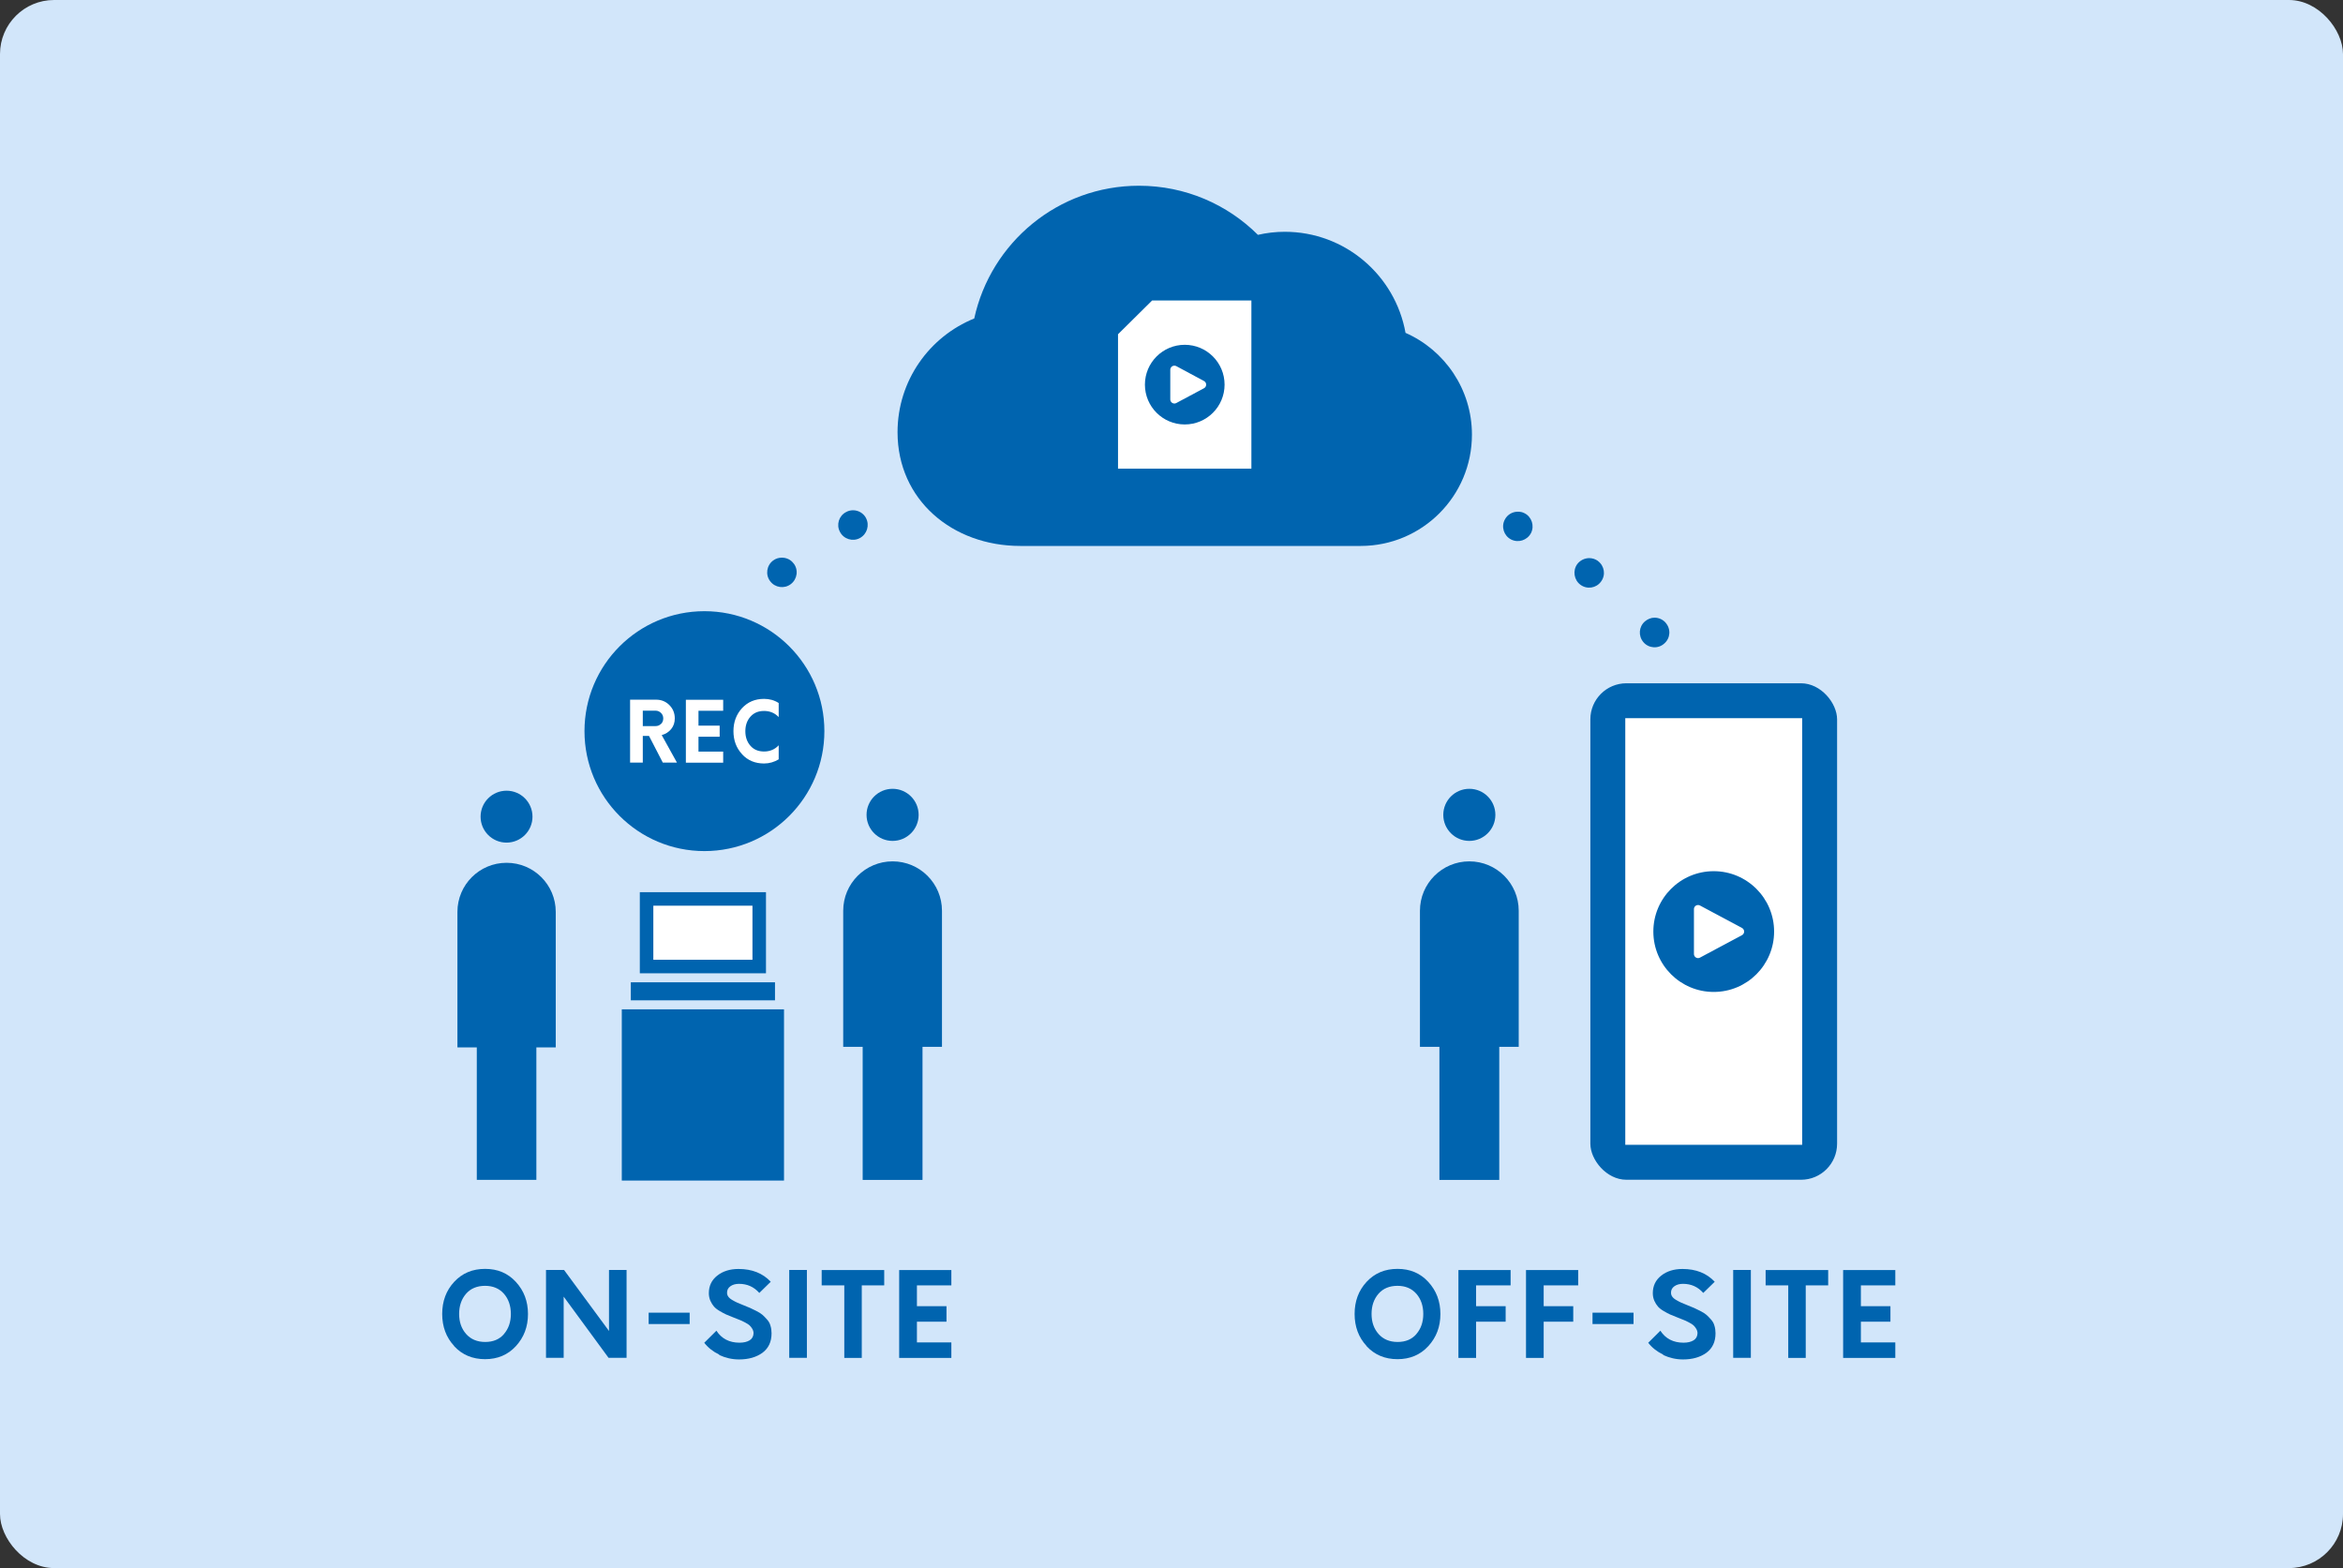 <?xml version="1.0" encoding="UTF-8"?>
<svg id="_レイヤー_2" data-name="レイヤー 2" xmlns="http://www.w3.org/2000/svg" viewBox="0 0 260 174">
  <rect x="0" y="0" width="260" height="174" fill="#333333" stroke="none"/>
  <defs>
    <style>
      .cls-1 {
        fill: #d2e6fa;
      }

      .cls-2 {
        stroke-miterlimit: 10;
      }

      .cls-2, .cls-3, .cls-4, .cls-5 {
        fill: #fff;
      }

      .cls-2, .cls-4, .cls-5 {
        stroke-width: .91px;
      }

      .cls-2, .cls-5 {
        stroke: #0064af;
      }

      .cls-4 {
        stroke: #fff;
      }

      .cls-4, .cls-5 {
        stroke-linecap: round;
        stroke-linejoin: round;
      }

      .cls-6 {
        fill: #0064af;
      }
    </style>
  </defs>
  <g id="contenst">
    <g>
      <rect class="cls-1" width="260" height="174" rx="6" ry="6"/>
      <g>
        <g>
          <path class="cls-6" d="M155.97,36.94c-1.14-6.37-6.7-11.22-13.4-11.22-1.03,0-2.02.12-2.98.34-3.38-3.37-8.05-5.45-13.2-5.45-8.97,0-16.45,6.31-18.28,14.73-4.99,2.02-8.51,6.91-8.51,12.62,0,7.52,6.1,12.62,13.62,12.62h37.77c6.82,0,12.35-5.53,12.35-12.35,0-5.04-3.03-9.38-7.36-11.29Z"/>
          <g>
            <polygon class="cls-5" points="127.66 32.89 139.32 32.89 139.32 52.46 123.61 52.46 123.61 36.9 127.66 32.89"/>
            <circle class="cls-6" cx="131.47" cy="42.68" r="4.42"/>
          </g>
          <polygon class="cls-4" points="133.39 42.68 130.32 44.32 130.32 41.03 133.39 42.68"/>
        </g>
        <g>
          <rect class="cls-6" x="176.48" y="75.82" width="27.38" height="55.09" rx="4" ry="4"/>
          <rect class="cls-2" x="166.04" y="93.1" width="48.25" height="20.54" transform="translate(293.54 -86.8) rotate(90)"/>
          <g>
            <circle class="cls-6" cx="190.17" cy="103.37" r="6.7"/>
            <polygon class="cls-4" points="193.09 103.37 188.43 105.86 188.43 100.88 193.09 103.37"/>
          </g>
        </g>
        <rect class="cls-6" x="69" y="112" width="18" height="19"/>
        <path class="cls-6" d="M96.1,57.49c.42.8.11,1.79-.69,2.22h0c-.79.42-1.79.11-2.2-.69h0c-.43-.79-.12-1.79.68-2.2h0c.25-.14.51-.2.77-.2h0c.59,0,1.16.32,1.45.88ZM88.07,62.52c.56.72.4,1.76-.32,2.3h0c-.71.54-1.74.4-2.28-.32h0c-.56-.72-.4-1.76.32-2.3h0c.29-.22.63-.32.97-.32h0c.51,0,1,.22,1.31.65ZM80.65,68.94c.69.59.77,1.62.18,2.31h0c-.59.68-1.62.77-2.31.17h0c-.69-.59-.77-1.62-.18-2.31h0c.32-.37.79-.57,1.25-.57h0c.37,0,.76.14,1.06.4Z"/>
        <g>
          <circle class="cls-6" cx="78.17" cy="81.13" r="13.31"/>
          <g>
            <path class="cls-3" d="M75.12,84.62h-1.57l-1.53-2.96h-.69v2.96h-1.41v-6.98h2.89c.58,0,1.07.2,1.47.6.4.4.6.9.6,1.48,0,.45-.13.85-.4,1.18-.27.33-.62.55-1.05.67l1.69,3.05ZM73.36,80.33c.16-.16.24-.37.24-.61s-.08-.45-.25-.61-.36-.25-.6-.25h-1.42v1.71h1.42c.24,0,.44-.08.6-.25Z"/>
            <path class="cls-3" d="M77.51,78.86v1.66h2.35v1.23h-2.35v1.65h2.74v1.23h-4.14v-6.98h4.14v1.22h-2.74Z"/>
            <path class="cls-3" d="M82.34,83.68c-.64-.69-.95-1.54-.95-2.55s.32-1.86.95-2.55c.64-.69,1.45-1.03,2.45-1.03.6,0,1.14.15,1.62.46v1.56c-.43-.45-.97-.68-1.62-.68s-1.14.21-1.52.64c-.37.42-.56.96-.56,1.61s.19,1.19.56,1.61c.37.43.88.64,1.52.64s1.2-.23,1.62-.69v1.56c-.5.3-1.04.46-1.62.46-1,0-1.82-.34-2.45-1.03Z"/>
          </g>
        </g>
        <g>
          <rect class="cls-6" x="71" y="99" width="14" height="9"/>
          <rect class="cls-3" x="75" y="98" width="6" height="11" transform="translate(181.5 25.5) rotate(90)"/>
          <rect class="cls-6" x="70" y="109" width="16" height="2"/>
        </g>
        <g>
          <path class="cls-6" d="M56.21,95.74h0c-3.01,0-5.45,2.44-5.45,5.45v15.03h2.15v14.7h6.61v-14.7h2.15s0-15.03,0-15.03c0-3.01-2.44-5.45-5.45-5.45Z"/>
          <circle class="cls-6" cx="56.21" cy="90.62" r="2.88"/>
        </g>
        <g>
          <path class="cls-6" d="M99.05,95.58h0c-3.02,0-5.48,2.45-5.48,5.48v15.1h2.16v14.77h6.64v-14.77h2.16s0-15.1,0-15.1c0-3.02-2.45-5.48-5.48-5.48Z"/>
          <circle class="cls-6" cx="99.05" cy="90.42" r="2.89"/>
        </g>
        <g>
          <path class="cls-6" d="M163.05,95.58h0c-3.02,0-5.48,2.45-5.48,5.48v15.1h2.16v14.77h6.64v-14.77h2.16s0-15.1,0-15.1c0-3.02-2.45-5.48-5.48-5.48Z"/>
          <circle class="cls-6" cx="163.05" cy="90.42" r="2.89"/>
        </g>
        <g>
          <path class="cls-6" d="M50.4,149.36c-.89-.96-1.33-2.15-1.33-3.56s.44-2.6,1.33-3.56c.89-.96,2.03-1.44,3.43-1.44s2.53.48,3.42,1.45c.89.97,1.34,2.15,1.34,3.56s-.45,2.59-1.34,3.56c-.89.97-2.03,1.45-3.42,1.45s-2.54-.48-3.43-1.44ZM55.92,148.03c.51-.58.77-1.33.77-2.23s-.26-1.66-.77-2.24c-.51-.58-1.21-.88-2.09-.88s-1.6.29-2.11.88-.77,1.33-.77,2.24.26,1.64.78,2.23c.52.58,1.22.88,2.11.88s1.58-.29,2.09-.88Z"/>
          <path class="cls-6" d="M69.53,140.92v9.75h-2l-4.98-6.79v6.79h-1.96v-9.75h2l4.99,6.77v-6.77h1.95Z"/>
          <path class="cls-6" d="M71.98,145.66h4.55v1.26h-4.55v-1.26Z"/>
          <path class="cls-6" d="M79.81,150.31c-.69-.33-1.24-.77-1.66-1.31l1.35-1.34c.57.88,1.43,1.33,2.56,1.33.47,0,.84-.09,1.12-.26.28-.17.43-.44.44-.79,0-.17-.05-.34-.14-.49s-.19-.28-.3-.38-.28-.21-.53-.34c-.24-.13-.44-.22-.58-.27-.14-.06-.37-.15-.68-.27-.34-.13-.61-.24-.81-.33s-.44-.22-.71-.38c-.28-.16-.49-.33-.64-.5s-.28-.38-.4-.64c-.11-.26-.17-.54-.17-.84,0-.81.31-1.46.93-1.95.62-.49,1.41-.74,2.36-.74,1.5,0,2.69.47,3.58,1.42l-1.27,1.24c-.6-.68-1.35-1.01-2.25-1.01-.39,0-.71.09-.96.27-.25.18-.37.41-.37.71,0,.16.04.3.13.43.09.13.23.26.44.38.2.12.39.22.55.29.16.07.4.17.72.3.32.13.56.23.73.3.16.07.39.18.68.33.29.15.52.29.68.43.16.14.33.32.51.52s.31.43.38.69c.08.25.12.54.12.84,0,.95-.34,1.66-1.01,2.16-.68.49-1.54.74-2.6.74-.77,0-1.5-.17-2.19-.49Z"/>
          <path class="cls-6" d="M87.58,140.92h1.96v9.75h-1.96v-9.75Z"/>
          <path class="cls-6" d="M98.13,142.63h-2.5v8.05h-1.94v-8.05h-2.51v-1.7h6.94v1.7Z"/>
          <path class="cls-6" d="M101.75,142.63v2.31h3.28v1.72h-3.28v2.3h3.82v1.72h-5.79v-9.75h5.79v1.7h-3.82Z"/>
        </g>
        <g>
          <path class="cls-6" d="M151.65,149.36c-.89-.96-1.33-2.15-1.33-3.56s.44-2.6,1.33-3.56,2.03-1.44,3.43-1.44,2.53.48,3.42,1.45c.89.97,1.34,2.15,1.34,3.56s-.45,2.59-1.34,3.56c-.89.97-2.03,1.45-3.42,1.45s-2.54-.48-3.43-1.44ZM157.17,148.03c.51-.58.77-1.33.77-2.23s-.26-1.66-.77-2.24c-.51-.58-1.21-.88-2.09-.88s-1.6.29-2.11.88-.77,1.33-.77,2.24.26,1.64.78,2.23c.52.58,1.22.88,2.11.88s1.58-.29,2.09-.88Z"/>
          <path class="cls-6" d="M163.8,142.63v2.31h3.28v1.72h-3.28v4.02h-1.96v-9.75h5.79v1.7h-3.82Z"/>
          <path class="cls-6" d="M171.3,142.63v2.31h3.28v1.72h-3.28v4.02h-1.96v-9.75h5.79v1.7h-3.82Z"/>
          <path class="cls-6" d="M176.72,145.66h4.55v1.26h-4.55v-1.26Z"/>
          <path class="cls-6" d="M184.56,150.31c-.69-.33-1.24-.77-1.66-1.31l1.35-1.34c.57.88,1.43,1.33,2.56,1.33.47,0,.84-.09,1.12-.26.28-.17.43-.44.44-.79,0-.17-.05-.34-.14-.49s-.19-.28-.3-.38-.28-.21-.53-.34c-.24-.13-.44-.22-.58-.27-.14-.06-.37-.15-.68-.27-.34-.13-.61-.24-.81-.33s-.44-.22-.71-.38c-.28-.16-.49-.33-.64-.5s-.28-.38-.4-.64c-.11-.26-.17-.54-.17-.84,0-.81.31-1.46.93-1.95.62-.49,1.41-.74,2.36-.74,1.5,0,2.69.47,3.58,1.42l-1.27,1.24c-.6-.68-1.35-1.01-2.25-1.01-.39,0-.71.09-.96.27-.25.18-.37.41-.37.71,0,.16.04.3.13.43.09.13.23.26.44.38.2.12.39.22.55.29.16.07.4.17.72.3.32.13.56.23.73.3.16.07.39.18.68.33.29.15.52.29.68.43.16.14.33.32.51.52s.31.43.38.69c.08.25.12.54.12.84,0,.95-.34,1.66-1.01,2.16-.68.49-1.54.74-2.6.74-.77,0-1.5-.17-2.19-.49Z"/>
          <path class="cls-6" d="M192.33,140.92h1.96v9.75h-1.96v-9.75Z"/>
          <path class="cls-6" d="M202.88,142.63h-2.5v8.05h-1.94v-8.05h-2.51v-1.7h6.94v1.7Z"/>
          <path class="cls-6" d="M206.5,142.63v2.31h3.28v1.72h-3.28v2.3h3.82v1.72h-5.79v-9.75h5.79v1.7h-3.82Z"/>
        </g>
        <g>
          <path class="cls-6" d="M169.18,56.95c.8.41,1.12,1.41.71,2.21h0c-.43.8-1.41,1.11-2.21.7h0c-.8-.41-1.12-1.41-.69-2.21h0c.29-.56.86-.87,1.44-.87h0c.26,0,.52.04.76.18Z"/>
          <path class="cls-6" d="M177.32,62.25c.73.55.89,1.56.34,2.29h0c-.53.73-1.56.89-2.29.34h0c-.71-.53-.87-1.57-.34-2.29h0c.32-.42.81-.65,1.31-.66h0c.35,0,.69.1.99.32Z"/>
          <path class="cls-6" d="M184.83,69.1c.61.69.54,1.72-.15,2.31h0c-.67.61-1.72.54-2.31-.15h0c-.59-.69-.52-1.72.17-2.31h0c.31-.26.68-.41,1.06-.41h0c.46,0,.91.19,1.24.56Z"/>
        </g>
      </g>
    </g>
  </g>
</svg>